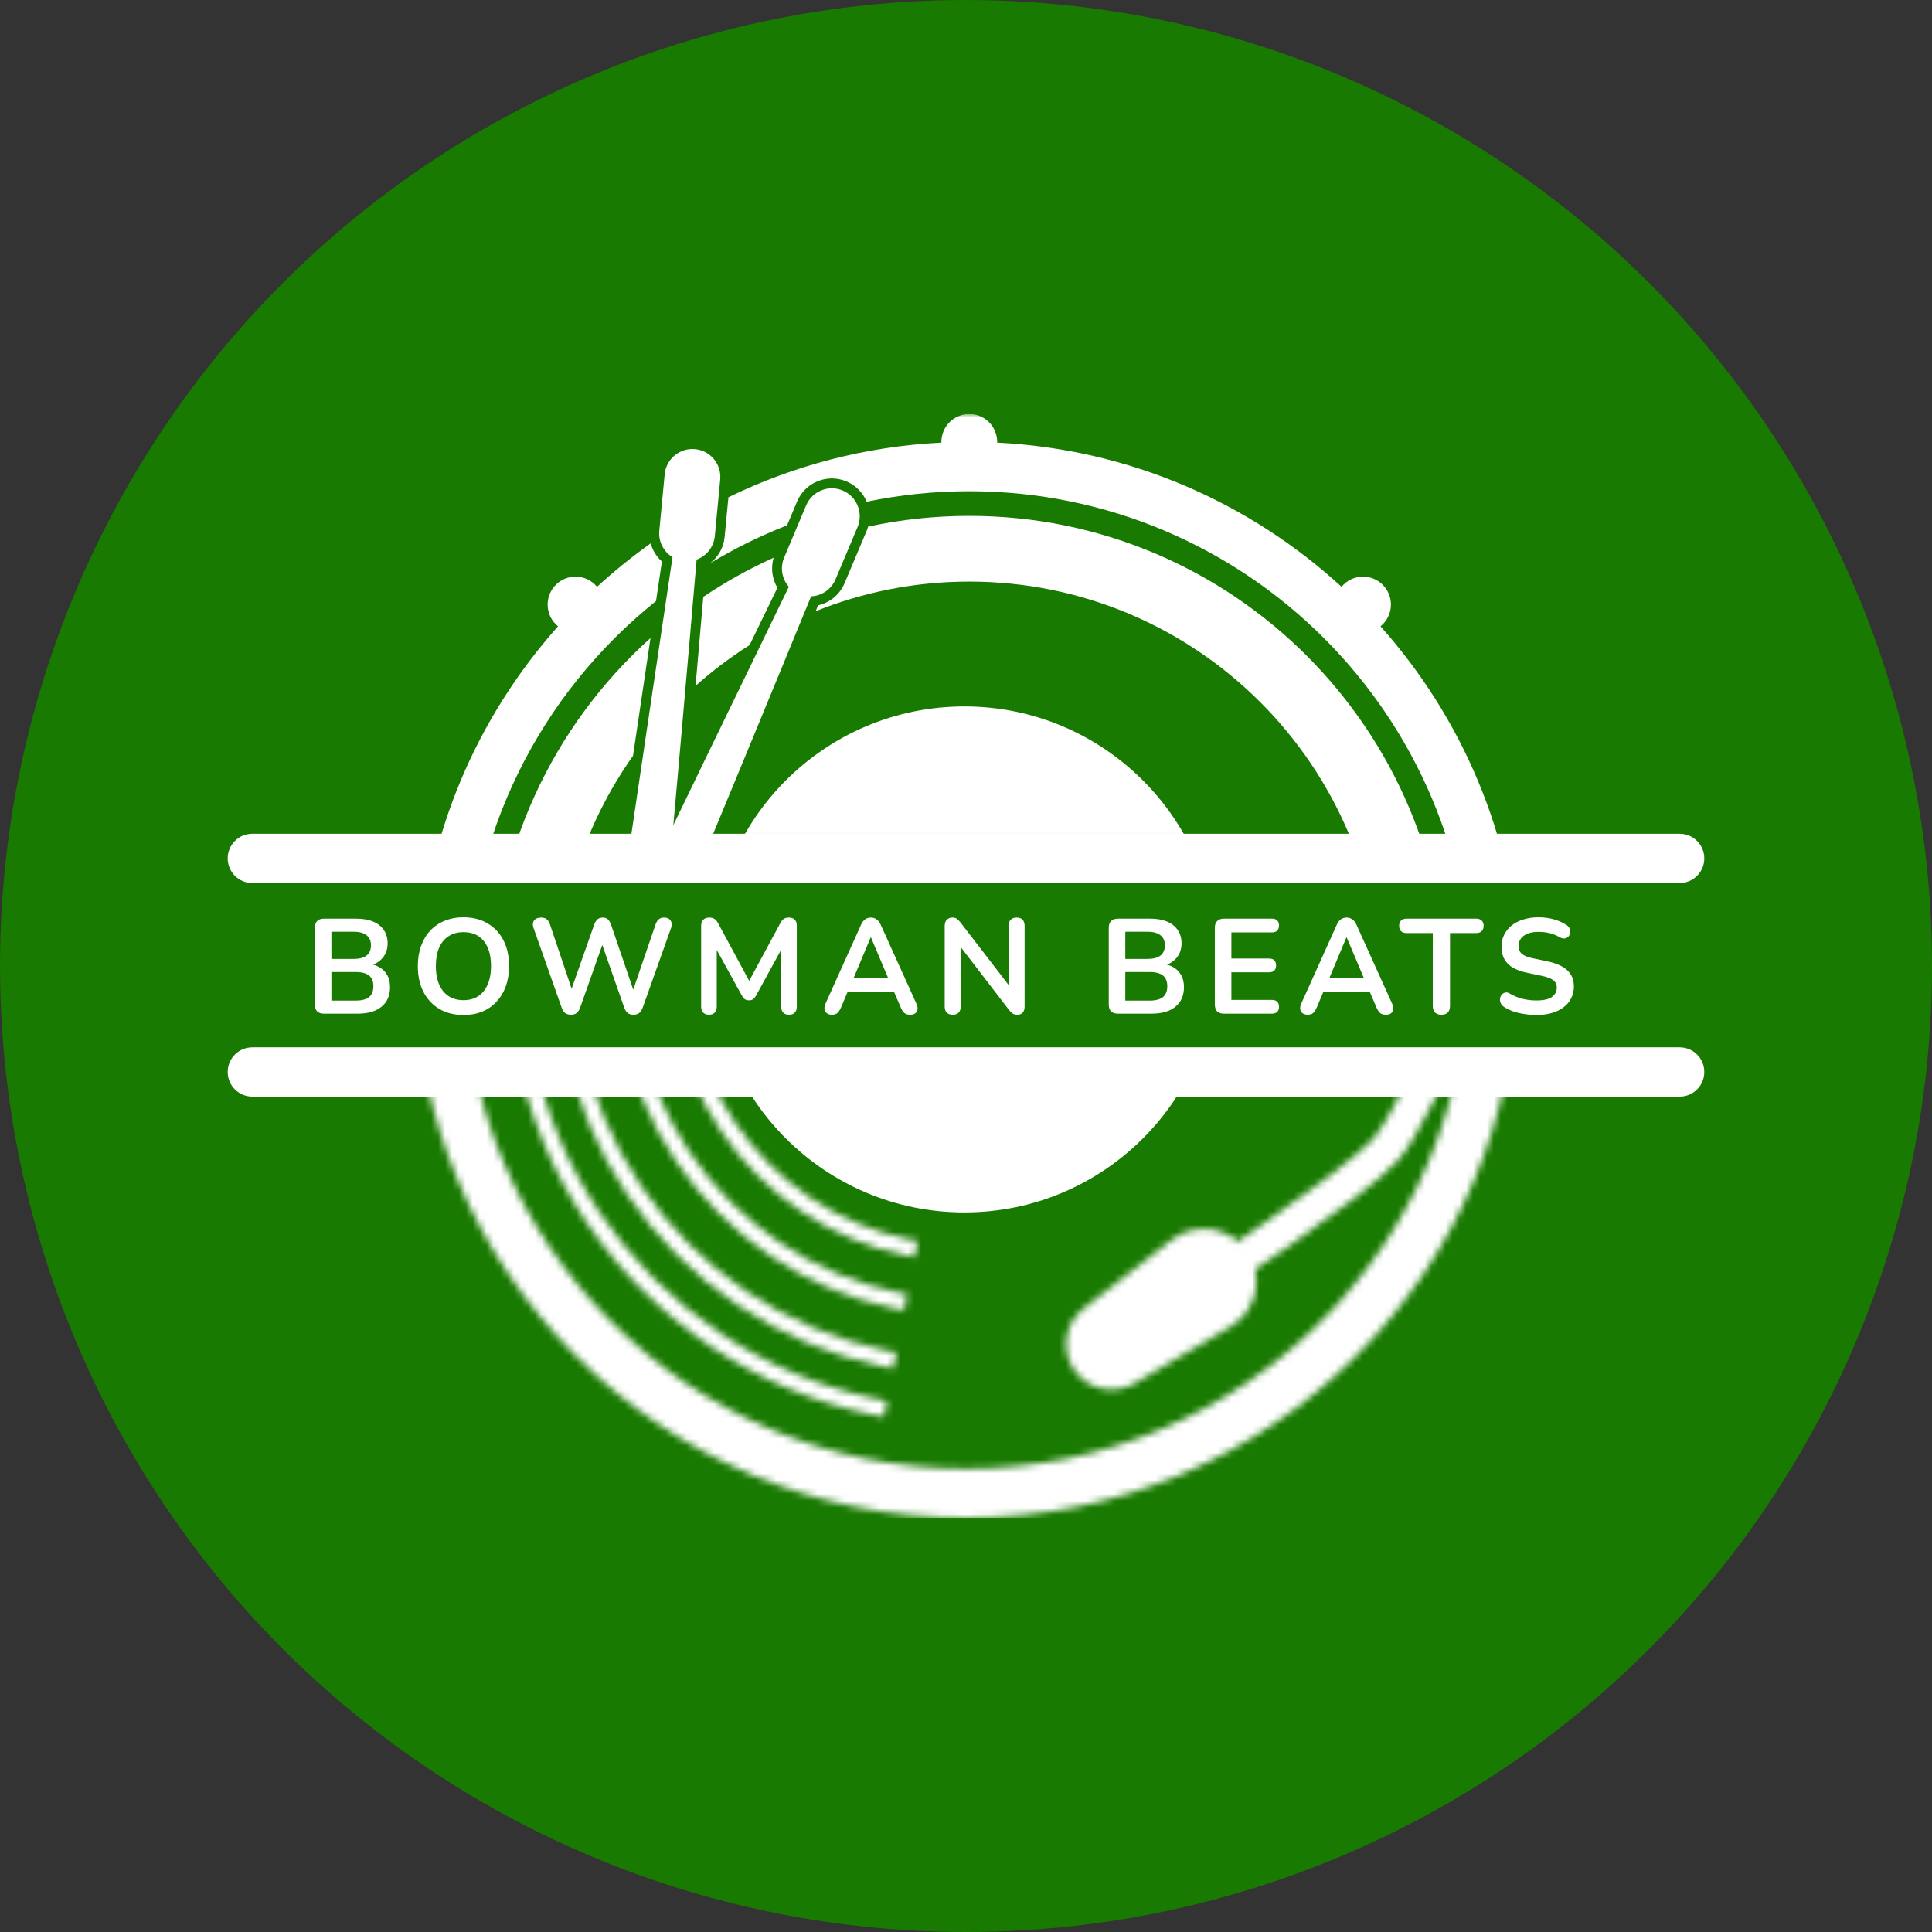 <?xml version="1.0" encoding="UTF-8" standalone="no"?>
<svg width="280" height="280" viewBox="0 0 280 280" fill="none" xmlns="http://www.w3.org/2000/svg">
<rect x="0" y="0" width="280" height="280" fill="#333333" stroke="none"/>
<g clip-path="url(#clip0_395_1318)">
<circle cx="140" cy="140" r="140" fill="#187A00"/>
<g clip-path="url(#clip1_395_1318)">
<mask id="mask0_395_1318" style="mask-type:alpha" maskUnits="userSpaceOnUse" x="33" y="60" width="214" height="160">
<path fill-rule="evenodd" clip-rule="evenodd" d="M247 60H33V220H247V60ZM243.433 121.905H36.567V157.857H243.433V121.905Z" fill="#D9D9D9"/>
</mask>
<g mask="url(#mask0_395_1318)">
<ellipse cx="139.762" cy="139.048" rx="36.618" ry="36.667" fill="white"/>
</g>
<mask id="mask1_395_1318" style="mask-type:alpha" maskUnits="userSpaceOnUse" x="60" y="60" width="160" height="160">
<path fill-rule="evenodd" clip-rule="evenodd" d="M140 212.857C180.184 212.857 212.76 180.238 212.76 140C212.76 99.762 180.184 67.143 140 67.143C99.816 67.143 67.24 99.762 67.24 140C67.24 180.238 99.816 212.857 140 212.857ZM140 220C184.124 220 219.893 184.183 219.893 140C219.893 95.817 184.124 60 140 60C95.876 60 60.106 95.817 60.106 140C60.106 184.183 95.876 220 140 220Z" fill="#0F0A0E"/>
<mask id="mask2_395_1318" style="mask-type:alpha" maskUnits="userSpaceOnUse" x="69" y="139" width="72" height="72">
<path d="M140.594 139.881L69.974 150.119L82.814 189.762L127.041 210.952L140.594 139.881Z" fill="#0F0A0E"/>
</mask>
<g mask="url(#mask2_395_1318)">
<path fill-rule="evenodd" clip-rule="evenodd" d="M140 204.048C175.325 204.048 203.962 175.373 203.962 140C203.962 104.628 175.325 75.953 140 75.953C104.674 75.953 76.037 104.628 76.037 140C76.037 175.373 104.674 204.048 140 204.048ZM140 206.429C176.638 206.429 206.34 176.688 206.34 140C206.34 103.313 176.638 73.572 140 73.572C103.361 73.572 73.66 103.313 73.66 140C73.66 176.688 103.361 206.429 140 206.429Z" fill="#0F0A0E"/>
<path fill-rule="evenodd" clip-rule="evenodd" d="M140 196.905C171.385 196.905 196.829 171.428 196.829 140C196.829 108.572 171.385 83.095 140 83.095C108.614 83.095 83.171 108.572 83.171 140C83.171 171.428 108.614 196.905 140 196.905ZM140 199.286C172.699 199.286 199.206 172.743 199.206 140C199.206 107.257 172.699 80.714 140 80.714C107.301 80.714 80.793 107.257 80.793 140C80.793 172.743 107.301 199.286 140 199.286Z" fill="#0F0A0E"/>
<path fill-rule="evenodd" clip-rule="evenodd" d="M140 188.333C166.658 188.333 188.269 166.694 188.269 140C188.269 113.306 166.658 91.667 140 91.667C113.342 91.667 91.731 113.306 91.731 140C91.731 166.694 113.342 188.333 140 188.333ZM140 190.714C167.971 190.714 190.646 168.009 190.646 140C190.646 111.991 167.971 89.286 140 89.286C112.028 89.286 89.353 111.991 89.353 140C89.353 168.009 112.028 190.714 140 190.714Z" fill="#0F0A0E"/>
<path fill-rule="evenodd" clip-rule="evenodd" d="M140 180.476C162.324 180.476 180.422 162.354 180.422 140C180.422 117.646 162.324 99.524 140 99.524C117.675 99.524 99.578 117.646 99.578 140C99.578 162.354 117.675 180.476 140 180.476ZM140 182.857C163.638 182.857 182.8 163.669 182.8 140C182.8 116.331 163.638 97.143 140 97.143C116.362 97.143 97.2 116.331 97.2 140C97.2 163.669 116.362 182.857 140 182.857Z" fill="#0F0A0E"/>
</g>
<path d="M169.808 179.695C173.251 177.014 178.234 177.77 180.726 181.352V181.352C183.256 184.991 182.16 190.018 178.344 192.271L164.425 200.489C161.466 202.236 157.664 201.408 155.699 198.59V198.59C153.697 195.718 154.293 191.78 157.054 189.629L169.808 179.695Z" fill="#0F0A0E"/>
<path fill-rule="evenodd" clip-rule="evenodd" d="M215.071 131.256C215.071 131.255 215.071 131.255 217.278 132.143C219.484 133.03 219.484 133.03 219.484 133.031L219.483 133.032L219.449 133.116C219.427 133.173 219.393 133.255 219.35 133.363C219.262 133.579 219.134 133.896 218.969 134.301C218.64 135.11 218.164 136.271 217.578 137.68C216.407 140.497 214.795 144.313 213.032 148.3C211.271 152.283 209.349 156.459 207.561 159.989C205.821 163.424 204.074 166.523 202.648 168.129C201.286 169.664 198.723 171.779 195.832 173.992C192.884 176.247 189.421 178.736 186.124 181.044C182.824 183.354 179.675 185.494 177.353 187.056C176.191 187.838 175.235 188.475 174.569 188.918C174.236 189.139 173.975 189.311 173.798 189.429C173.709 189.487 173.641 189.532 173.595 189.563L173.524 189.609C173.524 189.609 173.524 189.609 172.219 187.619C170.913 185.629 170.913 185.629 170.914 185.629L170.98 185.585C171.025 185.556 171.091 185.512 171.179 185.454C171.353 185.338 171.611 185.168 171.94 184.949C172.6 184.511 173.548 183.879 174.701 183.104C177.008 181.552 180.13 179.429 183.399 177.141C186.671 174.851 190.073 172.406 192.944 170.208C195.871 167.968 198.078 166.11 199.094 164.966C200.046 163.893 201.538 161.352 203.32 157.835C205.054 154.412 206.937 150.321 208.683 146.372C210.428 142.428 212.025 138.647 213.188 135.85C213.768 134.453 214.24 133.302 214.566 132.502C214.729 132.102 214.856 131.789 214.941 131.577C214.984 131.471 215.017 131.39 215.039 131.336L215.071 131.256L215.071 131.256Z" fill="black"/>
</mask>
<g mask="url(#mask1_395_1318)">
<rect x="37.755" y="153.095" width="204.727" height="66.905" fill="white"/>
</g>
<mask id="mask3_395_1318" style="mask-type:alpha" maskUnits="userSpaceOnUse" x="39" y="60" width="203" height="65">
<rect width="201.873" height="64.762" transform="matrix(1 0 0 -1 39.182 124.762)" fill="white"/>
</mask>
<g mask="url(#mask3_395_1318)">
<path fill-rule="evenodd" clip-rule="evenodd" d="M144.517 64.148C144.517 64.115 144.518 64.081 144.518 64.048C144.518 61.812 142.708 60 140.476 60C138.243 60 136.433 61.812 136.433 64.048C136.433 64.081 136.434 64.115 136.435 64.148C125.409 64.698 114.972 67.486 105.567 72.068L105.019 77.819C104.868 79.396 104.064 80.752 102.901 81.644C106.437 79.505 110.169 77.659 114.063 76.139L115.518 72.687C116.692 69.901 119.9 68.595 122.683 69.771C124.06 70.353 125.074 71.433 125.606 72.713C130.406 71.715 135.38 71.191 140.476 71.191C180.66 71.191 213.236 103.81 213.236 144.048C213.236 184.286 180.66 216.905 140.476 216.905C121.589 216.905 104.383 209.699 91.449 197.883C91.257 199.536 91.074 201.039 90.902 202.371C90.702 203.933 90.516 205.27 90.347 206.344C104.055 217.418 121.492 224.048 140.476 224.048C183.244 224.048 218.164 190.397 220.268 148.094C220.302 148.095 220.335 148.095 220.369 148.095C222.601 148.095 224.411 146.283 224.411 144.048C224.411 141.812 222.601 140 220.369 140C220.335 140 220.302 140 220.268 140.001C219.33 121.13 211.86 103.98 200.077 90.772C200.996 90.03 201.584 88.893 201.584 87.619C201.584 85.384 199.775 83.571 197.542 83.571C196.288 83.571 195.167 84.144 194.425 85.041C181.137 72.853 163.72 65.106 144.517 64.148ZM87.782 204.182C85.685 202.338 83.686 200.386 81.792 198.335C81.969 197.007 82.165 195.551 82.38 193.982C82.599 192.382 82.836 190.664 83.09 188.844C84.883 191.144 86.811 193.334 88.862 195.401C88.578 197.91 88.314 200.131 88.073 202.006C87.971 202.797 87.874 203.523 87.782 204.182ZM91.953 193.441C104.441 205.744 121.573 213.333 140.476 213.333C178.69 213.333 209.669 182.313 209.669 144.048C209.669 105.782 178.69 74.762 140.476 74.762C135.446 74.762 130.541 75.299 125.816 76.32C125.756 76.53 125.682 76.739 125.595 76.945L122.407 84.512C121.692 86.209 120.223 87.354 118.559 87.728C118.449 87.997 118.331 88.282 118.208 88.584C125.088 85.812 132.604 84.286 140.476 84.286C173.437 84.286 200.158 111.042 200.158 144.048C200.158 177.053 173.437 203.81 140.476 203.81C121.288 203.81 104.215 194.743 93.297 180.654C93.104 182.562 92.915 184.407 92.73 186.18C92.46 188.765 92.2 191.197 91.953 193.441ZM90.781 177.155C90.476 180.213 90.178 183.136 89.892 185.883C89.715 187.58 89.542 189.21 89.374 190.762C87.372 188.567 85.508 186.242 83.798 183.801C84.459 179.117 85.199 173.939 85.987 168.467C87.347 171.506 88.954 174.411 90.781 177.155ZM114.434 90.26C115.173 88.462 115.779 86.985 116.231 85.884L116.576 85.042L117.485 85C118.464 84.955 119.373 84.36 119.778 83.401L122.414 77.146C120.174 77.751 117.979 78.466 115.835 79.284L114.958 81.365C114.557 82.316 114.759 83.373 115.398 84.107L116.018 84.82L115.605 85.67C114.986 86.945 114.115 88.739 113.036 90.963C113.498 90.722 113.965 90.488 114.434 90.26ZM108.637 93.491C105.863 95.246 103.244 97.223 100.805 99.398C101.25 94.307 101.631 89.912 101.925 86.503C105.144 84.337 108.553 82.434 112.124 80.826C111.677 82.33 111.909 83.905 112.668 85.184C111.722 87.133 110.343 89.973 108.637 93.491ZM98.873 88.679C98.547 92.451 98.141 97.115 97.678 102.395C96.859 103.238 96.066 104.105 95.298 104.995C96.17 99.12 96.946 93.901 97.575 89.683C98.004 89.343 98.436 89.009 98.873 88.679ZM99.279 83.986C99.38 82.805 99.467 81.797 99.537 80.98L99.615 80.073L100.469 79.76C101.39 79.424 102.08 78.584 102.178 77.547L102.553 73.617C100.649 74.647 98.79 75.753 96.983 76.93L96.971 77.049C96.873 78.077 97.382 79.025 98.21 79.534L99.016 80.028L98.876 80.963C98.731 81.932 98.546 83.173 98.325 84.654C98.641 84.429 98.959 84.206 99.279 83.986ZM95.073 87.112C95.419 84.789 95.709 82.853 95.929 81.38C95.154 80.685 94.583 79.775 94.301 78.754C91.578 80.688 88.981 82.789 86.526 85.042C85.784 84.144 84.663 83.571 83.409 83.571C81.177 83.571 79.367 85.384 79.367 87.619C79.367 88.893 79.955 90.03 80.874 90.772C69.091 103.98 61.621 121.13 60.683 140.001C60.649 140 60.616 140 60.582 140C58.35 140 56.54 141.812 56.54 144.048C56.54 146.283 58.35 148.095 60.582 148.095C60.616 148.095 60.649 148.095 60.683 148.094C61.208 158.659 63.781 168.685 68.011 177.781C69.307 175.059 70.691 172.158 72.141 169.126C69.278 161.307 67.716 152.86 67.716 144.048C67.716 121.006 78.397 100.463 95.073 87.112ZM73.576 172.742C72.407 175.188 71.288 177.536 70.231 179.759C70.025 180.192 69.822 180.621 69.62 181.044C70.837 183.375 72.165 185.639 73.597 187.828C74.675 185.356 75.838 182.667 77.067 179.806C75.781 177.525 74.615 175.167 73.576 172.742ZM78.863 175.612C77.665 173.272 76.596 170.855 75.666 168.371C77.644 164.239 79.731 159.888 81.874 155.43C82.448 158.407 83.242 161.307 84.239 164.109L83.798 163.986C82.091 168.027 80.435 171.931 78.863 175.612ZM78.872 182.834C77.671 185.62 76.54 188.226 75.497 190.604C76.701 192.285 77.967 193.918 79.294 195.498C79.377 194.883 79.464 194.248 79.553 193.594C79.885 191.166 80.26 188.468 80.669 185.554C80.05 184.661 79.451 183.755 78.872 182.834ZM81.428 180.185C81.148 179.727 80.873 179.266 80.603 178.801C81.105 177.629 81.616 176.432 82.136 175.213C81.893 176.914 81.656 178.574 81.428 180.185ZM81.126 150.4C78.799 155.237 76.518 159.987 74.35 164.511C72.356 158.043 71.282 151.171 71.282 144.048C71.282 123.562 80.161 105.153 94.275 92.469C93.555 97.307 92.69 103.127 91.738 109.545C84.845 119.291 80.793 131.196 80.793 144.048C80.793 146.193 80.906 148.313 81.126 150.4ZM117.713 74.827C119.363 74.283 121.039 73.797 122.738 73.371C122.463 72.954 122.067 72.612 121.574 72.403C120.243 71.841 118.709 72.465 118.147 73.798L117.713 74.827Z" fill="white"/>
<path fill-rule="evenodd" clip-rule="evenodd" d="M122.128 71.087C124.185 71.956 125.149 74.331 124.281 76.39L121.092 83.957C120.466 85.442 119.058 86.358 117.55 86.427C110.808 102.861 69.662 202.984 67.24 204.633C64.601 206.429 58.498 203.514 59.274 200.109C59.987 196.984 106.631 100.88 114.322 85.045C113.339 83.916 113.023 82.282 113.643 80.809L116.832 73.243C117.7 71.183 120.071 70.218 122.128 71.087Z" fill="white"/>
<path fill-rule="evenodd" clip-rule="evenodd" d="M100.738 65.094C102.961 65.306 104.59 67.282 104.378 69.508L103.598 77.683C103.445 79.288 102.376 80.584 100.958 81.102C99.44 98.804 90.124 206.669 88.306 208.969C86.325 211.474 79.63 210.523 79.353 207.041C79.099 203.846 94.862 98.166 97.465 80.752C96.189 79.969 95.399 78.505 95.55 76.913L96.33 68.738C96.542 66.513 98.516 64.881 100.738 65.094Z" fill="white"/>
</g>
<path fill-rule="evenodd" clip-rule="evenodd" d="M33 124.405C33 122.432 34.597 120.833 36.567 120.833L243.433 120.833C245.403 120.833 247 122.432 247 124.405C247 126.377 245.403 127.976 243.433 127.976L36.567 127.976C34.597 127.976 33 126.377 33 124.405Z" fill="white"/>
<path d="M222.676 147.1C222.104 147.1 221.532 147.055 220.961 146.963C220.389 146.885 219.849 146.762 219.342 146.592C218.835 146.41 218.38 146.189 217.977 145.929C217.743 145.772 217.581 145.584 217.49 145.362C217.399 145.141 217.366 144.926 217.392 144.718C217.431 144.497 217.516 144.308 217.646 144.152C217.789 143.983 217.964 143.879 218.172 143.84C218.38 143.801 218.608 143.859 218.855 144.015C219.427 144.354 220.031 144.601 220.668 144.757C221.305 144.913 221.974 144.992 222.676 144.992C223.703 144.992 224.451 144.822 224.919 144.484C225.387 144.132 225.621 143.683 225.621 143.137C225.621 142.681 225.452 142.323 225.114 142.063C224.789 141.803 224.223 141.588 223.417 141.419L221.273 140.97C220.038 140.709 219.115 140.273 218.504 139.662C217.906 139.037 217.607 138.217 217.607 137.202C217.607 136.564 217.737 135.985 217.997 135.464C218.257 134.943 218.621 134.494 219.089 134.117C219.57 133.739 220.135 133.453 220.785 133.258C221.448 133.049 222.176 132.945 222.969 132.945C223.749 132.945 224.49 133.043 225.192 133.238C225.893 133.433 226.524 133.72 227.083 134.097C227.291 134.24 227.427 134.416 227.492 134.624C227.57 134.833 227.59 135.041 227.551 135.249C227.512 135.444 227.421 135.614 227.278 135.757C227.135 135.9 226.953 135.985 226.732 136.011C226.524 136.037 226.283 135.972 226.01 135.815C225.53 135.542 225.042 135.347 224.548 135.23C224.054 135.112 223.521 135.054 222.949 135.054C222.351 135.054 221.838 135.138 221.409 135.308C220.98 135.477 220.649 135.718 220.415 136.03C220.194 136.329 220.083 136.687 220.083 137.104C220.083 137.572 220.239 137.95 220.551 138.236C220.863 138.51 221.396 138.724 222.15 138.881L224.275 139.33C225.562 139.603 226.517 140.032 227.141 140.618C227.778 141.204 228.097 141.985 228.097 142.961C228.097 143.586 227.967 144.152 227.707 144.66C227.46 145.167 227.096 145.603 226.615 145.968C226.147 146.332 225.582 146.612 224.919 146.807C224.256 147.002 223.508 147.1 222.676 147.1Z" fill="white"/>
<path d="M208.898 147.061C208.495 147.061 208.183 146.95 207.962 146.729C207.754 146.495 207.65 146.176 207.65 145.772V135.23H203.848C203.51 135.23 203.243 135.138 203.048 134.956C202.866 134.761 202.775 134.501 202.775 134.175C202.775 133.837 202.866 133.583 203.048 133.414C203.243 133.232 203.51 133.141 203.848 133.141H213.948C214.286 133.141 214.546 133.232 214.728 133.414C214.923 133.583 215.02 133.837 215.02 134.175C215.02 134.501 214.923 134.761 214.728 134.956C214.546 135.138 214.286 135.23 213.948 135.23H210.146V145.772C210.146 146.176 210.042 146.495 209.834 146.729C209.626 146.95 209.314 147.061 208.898 147.061Z" fill="white"/>
<path d="M189.537 147.061C189.225 147.061 188.971 146.989 188.776 146.846C188.594 146.703 188.484 146.514 188.445 146.28C188.406 146.033 188.451 145.759 188.581 145.46L193.729 134.039C193.898 133.661 194.099 133.394 194.333 133.238C194.58 133.069 194.859 132.984 195.171 132.984C195.47 132.984 195.737 133.069 195.971 133.238C196.218 133.394 196.426 133.661 196.595 134.039L201.762 145.46C201.905 145.759 201.957 146.033 201.918 146.28C201.879 146.527 201.768 146.723 201.586 146.866C201.404 146.996 201.164 147.061 200.865 147.061C200.501 147.061 200.215 146.976 200.007 146.807C199.812 146.625 199.636 146.352 199.48 145.987L198.213 143.039L199.266 143.722H191.038L192.091 143.039L190.843 145.987C190.674 146.365 190.498 146.638 190.316 146.807C190.134 146.976 189.874 147.061 189.537 147.061ZM195.132 135.854L192.403 142.356L191.896 141.731H198.408L197.921 142.356L195.171 135.854H195.132Z" fill="white"/>
<path d="M177.389 146.905C176.96 146.905 176.629 146.794 176.395 146.573C176.174 146.339 176.063 146.007 176.063 145.577V134.468C176.063 134.039 176.174 133.713 176.395 133.492C176.629 133.258 176.96 133.141 177.389 133.141H184.35C184.675 133.141 184.922 133.225 185.091 133.394C185.273 133.564 185.364 133.804 185.364 134.117C185.364 134.442 185.273 134.696 185.091 134.878C184.922 135.047 184.675 135.132 184.35 135.132H178.462V138.92H183.921C184.259 138.92 184.513 139.004 184.681 139.173C184.85 139.343 184.935 139.59 184.935 139.915C184.935 140.241 184.85 140.488 184.681 140.657C184.513 140.826 184.259 140.911 183.921 140.911H178.462V144.913H184.35C184.675 144.913 184.922 144.998 185.091 145.167C185.273 145.336 185.364 145.584 185.364 145.909C185.364 146.234 185.273 146.482 185.091 146.651C184.922 146.82 184.675 146.905 184.35 146.905H177.389Z" fill="white"/>
<path d="M162.016 146.905C161.587 146.905 161.255 146.794 161.021 146.573C160.8 146.339 160.69 146.007 160.69 145.577V134.468C160.69 134.039 160.8 133.713 161.021 133.492C161.255 133.258 161.587 133.141 162.016 133.141H166.695C167.657 133.141 168.476 133.284 169.152 133.57C169.828 133.856 170.341 134.266 170.692 134.8C171.056 135.334 171.238 135.971 171.238 136.713C171.238 137.546 170.998 138.249 170.517 138.822C170.036 139.395 169.379 139.779 168.548 139.974V139.681C169.509 139.824 170.257 140.189 170.79 140.774C171.323 141.36 171.589 142.121 171.589 143.059C171.589 144.282 171.173 145.232 170.341 145.909C169.522 146.573 168.379 146.905 166.91 146.905H162.016ZM163.088 145.011H166.598C167.482 145.011 168.132 144.842 168.548 144.503C168.963 144.152 169.171 143.631 169.171 142.941C169.171 142.239 168.963 141.718 168.548 141.38C168.132 141.041 167.482 140.872 166.598 140.872H163.088V145.011ZM163.088 138.978H166.266C167.124 138.978 167.761 138.815 168.177 138.49C168.606 138.152 168.821 137.657 168.821 137.006C168.821 136.355 168.606 135.867 168.177 135.542C167.761 135.204 167.124 135.034 166.266 135.034H163.088V138.978Z" fill="white"/>
<path d="M138.082 147.061C137.705 147.061 137.413 146.957 137.205 146.749C137.01 146.54 136.912 146.241 136.912 145.851V134.234C136.912 133.83 137.01 133.525 137.205 133.316C137.413 133.095 137.679 132.984 138.004 132.984C138.303 132.984 138.524 133.043 138.667 133.16C138.823 133.264 139.005 133.446 139.213 133.707L146.68 143.41H146.174V134.175C146.174 133.798 146.271 133.505 146.466 133.297C146.674 133.089 146.966 132.984 147.343 132.984C147.72 132.984 148.006 133.089 148.201 133.297C148.396 133.505 148.494 133.798 148.494 134.175V145.89C148.494 146.254 148.403 146.54 148.221 146.749C148.039 146.957 147.792 147.061 147.48 147.061C147.181 147.061 146.94 147.002 146.758 146.885C146.59 146.768 146.401 146.579 146.193 146.319L138.745 136.616H139.232V145.851C139.232 146.241 139.135 146.54 138.94 146.749C138.745 146.957 138.459 147.061 138.082 147.061Z" fill="white"/>
<path d="M120.59 147.061C120.278 147.061 120.024 146.989 119.829 146.846C119.647 146.703 119.537 146.514 119.498 146.28C119.459 146.033 119.504 145.759 119.634 145.46L124.782 134.039C124.951 133.661 125.152 133.394 125.386 133.238C125.633 133.069 125.913 132.984 126.225 132.984C126.524 132.984 126.79 133.069 127.024 133.238C127.271 133.394 127.479 133.661 127.648 134.039L132.815 145.46C132.958 145.759 133.01 146.033 132.971 146.28C132.932 146.527 132.821 146.723 132.639 146.866C132.457 146.996 132.217 147.061 131.918 147.061C131.554 147.061 131.268 146.976 131.06 146.807C130.865 146.625 130.69 146.352 130.534 145.987L129.266 143.039L130.319 143.722H122.091L123.144 143.039L121.896 145.987C121.727 146.365 121.552 146.638 121.37 146.807C121.188 146.976 120.928 147.061 120.59 147.061ZM126.186 135.854L123.456 142.356L122.949 141.731H129.461L128.974 142.356L126.225 135.854H126.186Z" fill="white"/>
<path d="M102.746 147.061C102.382 147.061 102.103 146.957 101.908 146.749C101.713 146.54 101.615 146.254 101.615 145.89V134.156C101.615 133.778 101.719 133.492 101.927 133.297C102.135 133.089 102.421 132.984 102.785 132.984C103.11 132.984 103.364 133.049 103.546 133.18C103.74 133.297 103.916 133.505 104.072 133.804L108.888 142.727H108.264L113.08 133.804C113.236 133.505 113.405 133.297 113.587 133.18C113.769 133.049 114.022 132.984 114.347 132.984C114.711 132.984 114.991 133.089 115.186 133.297C115.381 133.492 115.478 133.778 115.478 134.156V145.89C115.478 146.254 115.381 146.54 115.186 146.749C115.004 146.957 114.724 147.061 114.347 147.061C113.983 147.061 113.704 146.957 113.509 146.749C113.314 146.54 113.216 146.254 113.216 145.89V136.85H113.645L109.551 144.328C109.421 144.549 109.284 144.712 109.141 144.816C108.998 144.92 108.803 144.972 108.556 144.972C108.309 144.972 108.108 144.92 107.952 144.816C107.796 144.699 107.66 144.536 107.543 144.328L103.409 136.831H103.877V145.89C103.877 146.254 103.779 146.54 103.585 146.749C103.403 146.957 103.123 147.061 102.746 147.061Z" fill="white"/>
<path d="M82.755 147.061C82.404 147.061 82.118 146.976 81.897 146.807C81.689 146.638 81.52 146.371 81.39 146.007L77.315 134.468C77.172 134.052 77.198 133.7 77.393 133.414C77.601 133.128 77.946 132.984 78.427 132.984C78.778 132.984 79.051 133.069 79.246 133.238C79.441 133.394 79.597 133.648 79.714 134L83.223 144.425H82.443L86.109 134.019C86.239 133.668 86.401 133.407 86.596 133.238C86.791 133.069 87.045 132.984 87.357 132.984C87.669 132.984 87.916 133.069 88.098 133.238C88.28 133.407 88.436 133.674 88.566 134.039L92.114 144.425H91.432L95 134C95.117 133.661 95.273 133.407 95.468 133.238C95.663 133.069 95.929 132.984 96.267 132.984C96.683 132.984 96.989 133.128 97.184 133.414C97.379 133.7 97.405 134.052 97.262 134.468L93.147 146.026C93.018 146.378 92.849 146.638 92.641 146.807C92.433 146.976 92.153 147.061 91.802 147.061C91.451 147.061 91.172 146.976 90.964 146.807C90.756 146.638 90.587 146.371 90.457 146.007L87.064 136.323H87.513L84.081 146.026C83.951 146.378 83.782 146.638 83.574 146.807C83.379 146.976 83.106 147.061 82.755 147.061Z" fill="white"/>
<path d="M67.165 147.1C65.84 147.1 64.676 146.807 63.675 146.222C62.687 145.636 61.92 144.816 61.375 143.762C60.829 142.694 60.556 141.445 60.556 140.013C60.556 138.933 60.712 137.963 61.024 137.104C61.336 136.232 61.778 135.49 62.349 134.878C62.934 134.253 63.63 133.778 64.436 133.453C65.255 133.115 66.165 132.945 67.165 132.945C68.504 132.945 69.668 133.238 70.656 133.824C71.643 134.397 72.41 135.21 72.956 136.264C73.502 137.319 73.775 138.562 73.775 139.993C73.775 141.074 73.619 142.05 73.307 142.922C72.995 143.794 72.547 144.542 71.962 145.167C71.39 145.792 70.695 146.274 69.876 146.612C69.07 146.937 68.166 147.1 67.165 147.1ZM67.165 144.952C68.01 144.952 68.725 144.757 69.31 144.367C69.908 143.976 70.363 143.41 70.675 142.668C71 141.926 71.162 141.041 71.162 140.013C71.162 138.451 70.811 137.241 70.11 136.382C69.421 135.522 68.439 135.093 67.165 135.093C66.334 135.093 65.619 135.288 65.021 135.679C64.423 136.056 63.961 136.616 63.636 137.358C63.324 138.087 63.168 138.972 63.168 140.013C63.168 141.562 63.519 142.772 64.221 143.644C64.923 144.516 65.905 144.952 67.165 144.952Z" fill="white"/>
<path d="M46.956 146.905C46.527 146.905 46.196 146.794 45.962 146.573C45.741 146.339 45.63 146.007 45.63 145.577V134.468C45.63 134.039 45.741 133.713 45.962 133.492C46.196 133.258 46.527 133.141 46.956 133.141H51.636C52.598 133.141 53.416 133.284 54.092 133.57C54.768 133.856 55.282 134.266 55.633 134.8C55.997 135.334 56.179 135.971 56.179 136.713C56.179 137.546 55.938 138.249 55.457 138.822C54.976 139.395 54.32 139.779 53.488 139.974V139.681C54.45 139.824 55.197 140.189 55.73 140.774C56.263 141.36 56.53 142.121 56.53 143.059C56.53 144.282 56.114 145.232 55.282 145.909C54.463 146.573 53.319 146.905 51.85 146.905H46.956ZM48.029 145.011H51.538C52.422 145.011 53.072 144.842 53.488 144.503C53.904 144.152 54.112 143.631 54.112 142.941C54.112 142.239 53.904 141.718 53.488 141.38C53.072 141.041 52.422 140.872 51.538 140.872H48.029V145.011ZM48.029 138.978H51.207C52.065 138.978 52.702 138.815 53.117 138.49C53.547 138.152 53.761 137.657 53.761 137.006C53.761 136.355 53.547 135.867 53.117 135.542C52.702 135.204 52.065 135.034 51.207 135.034H48.029V138.978Z" fill="white"/>
<path fill-rule="evenodd" clip-rule="evenodd" d="M33 155.357C33 153.385 34.597 151.786 36.567 151.786L243.433 151.786C245.403 151.786 247 153.385 247 155.357C247 157.33 245.403 158.929 243.433 158.929L36.567 158.929C34.597 158.929 33 157.33 33 155.357Z" fill="white"/>
</g>
</g>
<defs>
<clipPath id="clip0_395_1318">
<rect width="280" height="280" fill="white"/>
</clipPath>
<clipPath id="clip1_395_1318">
<rect width="214" height="160" fill="white" transform="translate(33 60)"/>
</clipPath>
</defs>
</svg>
